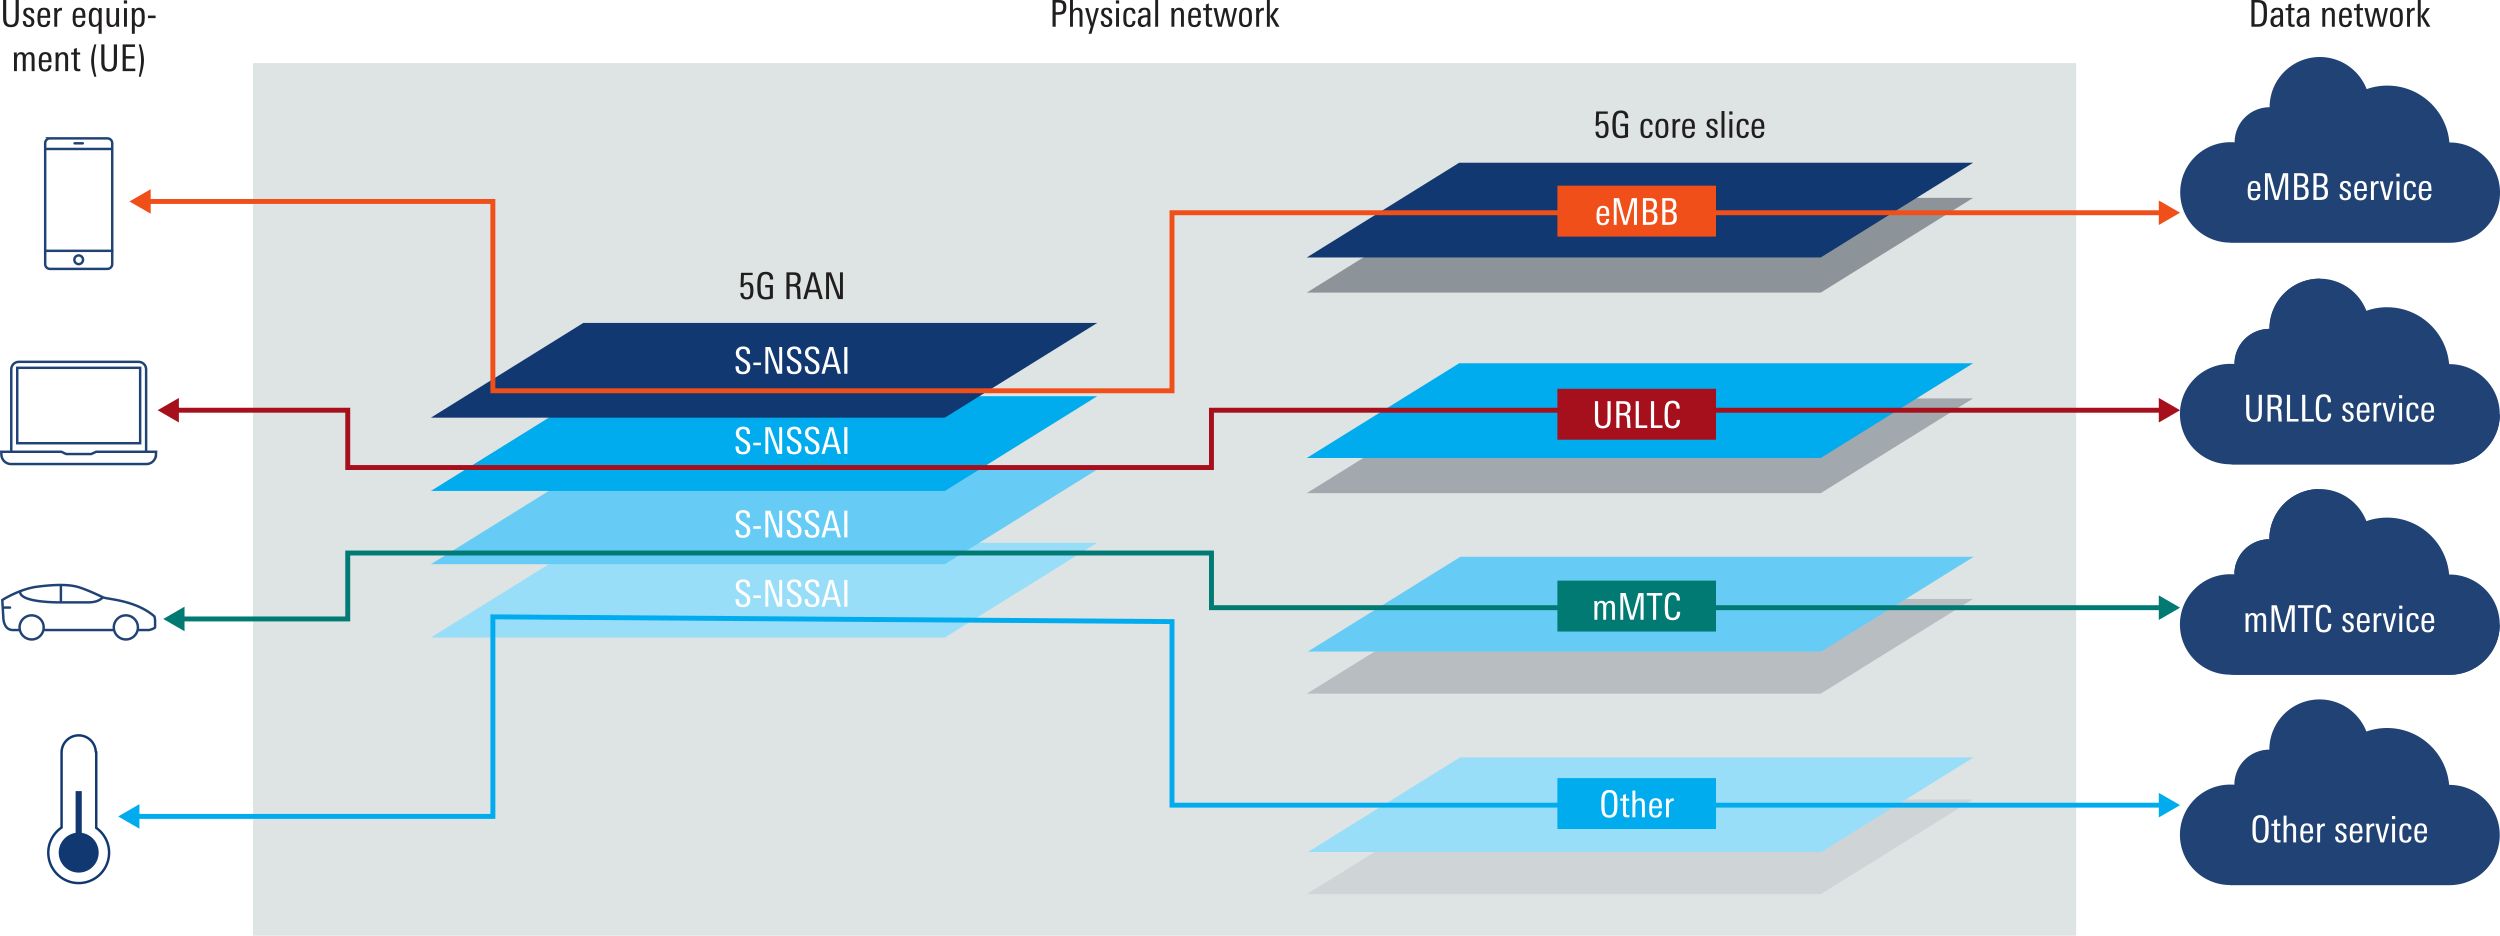 <svg xmlns="http://www.w3.org/2000/svg" xmlns:xlink="http://www.w3.org/1999/xlink" version="1.2" viewBox="0 0 506.917 189.717"><defs><symbol id="a" overflow="visible"><path d="M3.047-1.781c0 .605-.078 1.047-.235 1.328-.218.355-.601.531-1.14.531C.828.078.406-.359.406-1.234h.61c0 .574.222.859.671.859.301 0 .504-.125.61-.375.082-.195.125-.54.125-1.031 0-.79-.235-1.188-.703-1.188a.733.733 0 00-.453.156.57.57 0 00-.235.391H.438L.53-5.328h2.36v.469H1.125l-.094 1.828c.227-.258.516-.39.86-.39.457 0 .773.167.953.5.133.25.203.632.203 1.14zm0 0"/></symbol><symbol id="b" overflow="visible"><path d="M3.656-3.969H3v-.094c0-.632-.29-.953-.86-.953-.46 0-.761.235-.906.704-.086.292-.125.824-.125 1.593 0 .813.04 1.356.125 1.625.133.461.446.688.938.688.3 0 .57-.051.812-.156v-1.782h-.937v-.5h1.562V-.14c-.48.157-.953.235-1.421.235-.762 0-1.262-.258-1.5-.781C.52-1.04.438-1.704.438-2.673c0-.969.085-1.644.265-2.031.238-.55.719-.828 1.438-.828 1.007 0 1.515.496 1.515 1.484zm0 0"/></symbol><symbol id="d" overflow="visible"><path d="M3.5 0h-.656a3.562 3.562 0 01-.047-.563c0-.093-.012-.332-.031-.718-.032-.532-.079-.852-.141-.969-.094-.188-.344-.281-.75-.281h-.64V0H.593v-5.422h1.453c.488 0 .848.094 1.078.281.238.211.36.559.36 1.047 0 .367-.06.649-.172.844-.137.23-.368.387-.688.469.281.023.473.11.578.265.094.125.149.325.172.594 0 .024.016.324.047.906.008.168.02.391.031.672.008.074.024.188.047.344zm-.672-4.063c0-.312-.07-.53-.203-.656-.137-.125-.36-.187-.672-.187h-.719v1.875h.532c.406 0 .68-.067.828-.203.156-.145.234-.422.234-.829zm0 0"/></symbol><symbol id="e" overflow="visible"><path d="M4.031 0h-.656l-.39-1.375H1.108L.72 0h-.64l1.593-5.422h.781zM2.828-1.875l-.781-2.953-.781 2.953zm0 0"/></symbol><symbol id="f" overflow="visible"><path d="M4 0H3L1.187-4.875V0H.595v-5.422h1L3.406-.547v-4.875H4zm0 0"/></symbol><symbol id="g" overflow="visible"><path d="M2.828-1.172c0 .836-.39 1.25-1.172 1.25C1.113.078.75-.098.563-.453.425-.711.359-1.172.359-1.828s.063-1.117.188-1.39c.187-.427.562-.641 1.125-.641.426 0 .726.101.906.296.164.188.25.497.25.922H2.25c0-.53-.2-.796-.594-.796-.312 0-.515.167-.61.5-.054.199-.077.546-.077 1.046 0 .575.039.965.125 1.172.093.242.273.36.547.36.226 0 .39-.079.484-.235.07-.125.113-.316.125-.578zm0 0"/></symbol><symbol id="h" overflow="visible"><path d="M2.984-1.906c0 .687-.078 1.172-.234 1.453-.2.355-.563.531-1.094.531C1.113.078.75-.098.563-.453.425-.711.359-1.18.359-1.86c0-.645.07-1.114.22-1.407.194-.394.57-.593 1.124-.593.54 0 .906.183 1.094.546.125.25.187.72.187 1.407zm-.609.406v-.578c0-.438-.027-.738-.078-.906-.094-.301-.297-.454-.61-.454-.324 0-.539.165-.64.485-.063.18-.094.476-.094.89v.532c0 .367.031.625.094.781.101.262.312.39.625.39.289 0 .488-.124.594-.374.07-.164.109-.422.109-.766zm0 0"/></symbol><symbol id="i" overflow="visible"><path d="M2.078-3.281c-.062-.008-.105-.016-.125-.016-.293 0-.512.09-.656.266-.137.168-.203.398-.203.687V0H.5v-3.094c0-.25-.012-.476-.031-.687h.594v.5c.195-.383.515-.578.953-.578.039 0 .062.195.062.578zm0 0"/></symbol><symbol id="j" overflow="visible"><path d="M2.938-1.813H.952v.266c0 .387.035.664.11.828.101.242.3.36.593.36.426 0 .649-.274.672-.829h.594C2.879-.344 2.457.079 1.656.079 1.125.078.758-.098.563-.453.425-.723.359-1.148.359-1.734c0-.676.063-1.16.188-1.454.187-.445.566-.671 1.14-.671.54 0 .907.199 1.094.593.102.25.156.68.156 1.282zm-.594-.406c0-.363-.028-.617-.078-.765-.094-.301-.29-.454-.579-.454-.406 0-.64.247-.703.735a3.71 3.71 0 00-.03.484zm0 0"/></symbol><symbol id="k" overflow="visible"><path d="M2.594-1.031c0 .73-.399 1.093-1.188 1.093C.633.063.254-.344.266-1.155h.593c0 .074.004.148.016.218.031.387.21.579.547.579C1.805-.36 2-.551 2-.938a.678.678 0 00-.188-.5c-.074-.07-.242-.18-.5-.328-.355-.187-.578-.328-.671-.421-.188-.165-.282-.395-.282-.688 0-.332.102-.582.313-.75.195-.156.469-.234.812-.234.383 0 .66.093.829.28.164.18.253.454.265.829h-.594c0-.469-.18-.703-.53-.703a.507.507 0 00-.376.14.507.507 0 00-.14.376c0 .18.07.324.218.437.082.074.258.184.532.328.312.168.523.309.64.422.176.188.266.43.266.719zm0 0"/></symbol><symbol id="l" overflow="visible"><path d="M1.094 0H.5v-5.422h.594zm0 0"/></symbol><symbol id="m" overflow="visible"><path d="M1.125-4.703H.469v-.64h.656zM1.094 0H.5v-3.781h.594zm0 0"/></symbol><symbol id="n" overflow="visible"><path d="M3.75-1.797c0 .637-.117 1.106-.344 1.406-.25.325-.668.485-1.25.485-.617 0-1.043-.176-1.281-.531-.21-.29-.313-.758-.313-1.407v-3.578h.641v3.547c0 .469.047.809.14 1.016.145.304.415.453.813.453.395 0 .664-.149.813-.453.094-.196.14-.524.14-.985v-3.578h.641zm0 0"/></symbol><symbol id="o" overflow="visible"><path d="M2.984-3.781c-.011.18-.015.469-.015.875v4.344h-.61V-.375c-.21.281-.496.422-.859.422-.492 0-.82-.207-.984-.625C.41-.86.359-1.285.359-1.86c0-.582.051-1.02.157-1.313.175-.457.504-.687.984-.687.395 0 .695.171.906.515v-.437zm-.593 1.984c0-.52-.04-.89-.11-1.11-.117-.331-.324-.5-.625-.5-.468 0-.703.477-.703 1.423 0 .492.031.843.094 1.062.101.367.297.547.578.547.332 0 .555-.172.672-.516.062-.175.094-.476.094-.906zm0 0"/></symbol><symbol id="p" overflow="visible"><path d="M3.063 0h-.594v-.484c-.23.367-.547.546-.953.546C.836.063.5-.328.5-1.109v-2.672h.594v2.422c0 .304.023.523.078.656.082.219.254.328.516.328.5 0 .75-.367.75-1.11V-3.78h.593v2.953c0 .293.008.57.031.828zm0 0"/></symbol><symbol id="q" overflow="visible"><path d="M3.11-1.953c0 .625-.055 1.078-.157 1.36-.18.429-.512.64-1 .64-.375 0-.664-.14-.86-.422v1.813H.5v-4.344c0-.426-.012-.719-.031-.875h.594v.453c.207-.352.519-.531.937-.531.457 0 .773.203.953.609.102.273.156.703.156 1.297zM2.5-1.97c0-.437-.027-.754-.078-.953-.106-.32-.305-.484-.594-.484-.293 0-.5.164-.625.484-.086.242-.125.594-.125 1.063 0 .468.031.796.094.984.101.336.32.5.656.5.3 0 .504-.191.61-.578.039-.207.062-.547.062-1.016zm0 0"/></symbol><symbol id="r" overflow="visible"><path d="M1.844-1.75H.297v-.516h1.547zm0 0"/></symbol><symbol id="s" overflow="visible"><path d="M4.672 0h-.594v-2.547c0-.27-.027-.46-.078-.578-.074-.188-.227-.281-.453-.281-.45 0-.672.344-.672 1.031V0h-.594v-2.578c0-.258-.015-.442-.047-.547-.074-.188-.23-.281-.468-.281-.22 0-.391.11-.516.328-.105.2-.156.453-.156.765V0H.5v-3.125c0-.227-.012-.445-.031-.656h.594v.5c.195-.383.492-.578.89-.578.438 0 .719.195.844.578.219-.383.531-.578.937-.578.344 0 .586.109.735.328.133.199.203.515.203.953zm0 0"/></symbol><symbol id="t" overflow="visible"><path d="M3.031 0h-.594v-2.422c0-.32-.023-.539-.062-.656-.086-.219-.258-.328-.516-.328-.25 0-.449.125-.593.375-.118.21-.172.465-.172.765V0H.5v-2.953c0-.332-.012-.61-.031-.828h.594v.515c.207-.394.535-.593.984-.593.656 0 .984.39.984 1.171zm0 0"/></symbol><symbol id="u" overflow="visible"><path d="M1.969 0c-.188.02-.336.031-.438.031-.343 0-.578-.07-.703-.218C.723-.314.672-.551.672-.907v-2.437H.109v-.437h.563v-.703l.594-.25v.953h.671v.437h-.671v2.375c0 .211.03.352.093.422.063.074.172.11.329.11.03 0 .125-.008.28-.032zm0 0"/></symbol><symbol id="v" overflow="visible"><path d="M1.438 1.14h-.422C.586-.19.375-1.27.375-2.093c0-.894.219-2.004.656-3.328h.407c-.325 1.18-.485 2.29-.485 3.328 0 .899.16 1.977.485 3.235zm0 0"/></symbol><symbol id="w" overflow="visible"><path d="M3.156 0H.594v-5.422h2.5v.516h-1.86v1.86H3v.5H1.234v2.03h1.922zm0 0"/></symbol><symbol id="x" overflow="visible"><path d="M1.5-2.188c0 .856-.227 1.965-.672 3.329h-.39C.75-.191.905-1.29.905-2.156.906-3.22.75-4.305.437-5.422h.407c.437 1.281.656 2.36.656 3.234zm0 0"/></symbol><symbol id="y" overflow="visible"><path d="M3.39-3.969c0 .637-.156 1.063-.468 1.281-.23.168-.64.25-1.235.25h-.453V0h-.64v-5.422h1.265c.54 0 .926.102 1.157.297.25.219.375.605.375 1.156zm-.64 0c0-.351-.078-.597-.234-.734-.149-.133-.403-.203-.766-.203h-.516v1.953h.47c.382 0 .655-.07.812-.219.156-.144.234-.41.234-.797zm0 0"/></symbol><symbol id="z" overflow="visible"><path d="M3.031 0h-.594v-2.422c0-.312-.023-.531-.062-.656-.086-.219-.258-.328-.516-.328-.511 0-.765.37-.765 1.11V0H.5v-5.422h.594v2.078c.25-.344.566-.515.953-.515.656 0 .984.398.984 1.187zm0 0"/></symbol><symbol id="A" overflow="visible"><path d="M2.906-3.781L1.391 1.438H.812L1.25 0 .11-3.781h.64L1.547-.75l.766-3.031zm0 0"/></symbol><symbol id="B" overflow="visible"><path d="M2.844 0h-.578L2.25-.5c-.25.375-.586.563-1 .563C.926.063.676-.04.5-.25.344-.457.266-.723.266-1.047c0-.539.207-.898.625-1.078.27-.125.71-.191 1.328-.203v-.156c0-.313-.028-.532-.078-.657-.075-.195-.243-.296-.5-.296a.722.722 0 00-.47.156C1.056-3.187 1-3.047 1-2.86v.03H.406v-.03c0-.344.125-.602.375-.782.219-.144.508-.218.875-.218.438 0 .739.105.907.312.164.188.25.5.25.938v1.406c0 .45.007.851.03 1.203zm-.625-1.469v-.437h-.156c-.782 0-1.172.265-1.172.797 0 .492.18.734.546.734a.667.667 0 00.625-.36c.102-.187.157-.43.157-.734zm0 0"/></symbol><symbol id="C" overflow="visible"><path d="M4.906-3.781L3.953 0H3.25l-.734-3.125L1.796 0h-.718L.125-3.781h.64L1.47-.562l.734-3.22h.688l.75 3.22.687-3.22zm0 0"/></symbol><symbol id="D" overflow="visible"><path d="M3.063 0h-.704L1.125-2.11 2.25-3.78h.688L1.766-2.125zm-1.97 0H.5v-5.422h.594zm0 0"/></symbol><symbol id="E" overflow="visible"><path d="M3.75-2.797c0 .574-.016.996-.047 1.266-.086.523-.242.898-.469 1.125-.28.273-.718.406-1.312.406H.594v-5.422h1.328c.539 0 .953.106 1.234.313.25.187.414.46.5.812.063.305.094.805.094 1.5zm-.656.063c0-.5-.016-.852-.047-1.063-.055-.469-.188-.773-.406-.922-.168-.133-.418-.203-.75-.203h-.657v4.406h.75c.27 0 .485-.062.641-.187.219-.156.36-.469.422-.938.031-.226.047-.593.047-1.093zm0 0"/></symbol><symbol id="F" overflow="visible"><path d="M3.719-2.688c0 .938-.078 1.59-.235 1.954-.242.554-.714.828-1.421.828-.7 0-1.168-.258-1.407-.781-.105-.25-.172-.579-.203-.985a18.354 18.354 0 01-.016-1.016c0-.675.02-1.156.063-1.437.05-.363.164-.66.344-.89.258-.344.672-.516 1.234-.516.55 0 .957.156 1.219.468.176.231.297.54.36.922.038.293.062.778.062 1.454zm-.672-.046c0-.696-.027-1.188-.078-1.47-.106-.538-.403-.812-.89-.812-.513 0-.821.313-.923.938-.043.25-.062.703-.062 1.36 0 .698.02 1.167.062 1.405.051.305.14.528.266.672.144.157.363.235.656.235.469 0 .766-.285.89-.86.052-.25.079-.738.079-1.468zm0 0"/></symbol><symbol id="G" overflow="visible"><path d="M2.89-3.781L1.845 0h-.688L.11-3.781H.75l.766 3.187.796-3.187zm0 0"/></symbol><symbol id="H" overflow="visible"><path d="M5.297 0h-.61v-4.953L3.282 0h-.703L1.172-4.953V0H.594v-5.422h1.062L2.953-.64 4.25-5.42h1.047zm0 0"/></symbol><symbol id="I" overflow="visible"><path d="M3.188-4.906h-1.25V0h-.625v-4.906H.046v-.516h3.14zm0 0"/></symbol><symbol id="J" overflow="visible"><path d="M3.563-1.5c0 1.063-.516 1.594-1.547 1.594-.7 0-1.153-.25-1.36-.75C.508-1.008.437-1.687.437-2.687c0-.958.067-1.618.204-1.985.226-.57.707-.86 1.437-.86.957 0 1.438.509 1.438 1.516v.11h-.641V-4c0-.676-.273-1.016-.813-1.016-.43 0-.703.215-.828.641-.093.293-.14.852-.14 1.672 0 .875.047 1.453.14 1.734.114.375.375.563.782.563.593 0 .89-.367.89-1.11v-.109h.656zm0 0"/></symbol><symbol id="K" overflow="visible"><path d="M3.547-1.484c0 .554-.137.945-.406 1.171C2.89-.102 2.484 0 1.92 0H.595v-5.422h1.453c.476 0 .832.106 1.062.313.227.21.344.558.344 1.046 0 .336-.058.594-.172.782-.125.199-.34.351-.64.453.351.086.597.242.734.469.113.199.172.492.172.875zm-.735-2.547c0-.332-.085-.567-.25-.703-.148-.114-.382-.172-.703-.172h-.625v1.843h.657c.613 0 .921-.32.921-.968zm.079 2.515c0-.351-.079-.613-.235-.78-.148-.177-.398-.267-.75-.267h-.672v2.047h.579c.375 0 .644-.062.812-.187.176-.145.266-.414.266-.813zm0 0"/></symbol><symbol id="L" overflow="visible"><path d="M2.938 0H.594v-5.422h.64v4.906h1.704zm0 0"/></symbol><symbol id="M" overflow="visible"><path d="M3.328-1.328c0 .469-.137.824-.406 1.062-.262.243-.621.36-1.078.36C1.3.094.91-.031.672-.281.442-.531.328-.926.328-1.47v-.047h.656v.047c0 .344.051.594.157.75.132.211.367.313.703.313.539 0 .812-.29.812-.875 0-.29-.094-.535-.281-.735-.086-.082-.305-.226-.656-.437-.48-.3-.793-.531-.938-.688-.261-.27-.39-.613-.39-1.03 0-.438.14-.774.421-1.016.258-.227.614-.344 1.063-.344.938 0 1.406.437 1.406 1.312v.188h-.656v-.125c0-.282-.047-.489-.14-.625-.126-.157-.337-.235-.626-.235-.25 0-.449.075-.593.22-.137.148-.204.343-.204.593 0 .305.114.558.344.766.02.023.274.187.766.5.437.273.707.468.812.593.227.25.344.59.344 1.016zm0 0"/></symbol><symbol id="N" overflow="visible"><path d="M1.234 0h-.64v-5.422h.64zm0 0"/></symbol></defs><path d="M420.98 189.717H51.312V12.784H420.98zm0 0" fill="#dee3e3"/><path d="M264.976 181.307l30.898-19.207h104.211l-30.898 19.207zm0 0" fill="#cfd4d7" fill-rule="evenodd"/><path d="M265.195 172.764l30.898-19.207h104.102l-30.899 19.207zm0 0" fill="#99def8" fill-rule="evenodd"/><path d="M264.976 140.647l30.898-19.207h104.211l-30.898 19.207zm0 0" fill="#b8bdc2" fill-rule="evenodd"/><path d="M264.976 99.987l30.898-19.207h104.211l-30.898 19.207zm0 0" fill="#a1a8ae" fill-rule="evenodd"/><path d="M264.976 92.862l30.898-19.207h104.211l-30.898 19.207zm0 0" fill="#00abee" fill-rule="evenodd"/><path d="M264.976 59.326l30.898-19.207h104.211l-30.898 19.207zm0 0" fill="#8c9499" fill-rule="evenodd"/><path d="M264.976 52.201l30.898-19.207h104.211l-30.898 19.207zm0 0" fill="#113870" fill-rule="evenodd"/><path d="M87.367 129.264l30.898-19.207h104.21l-30.898 19.207zm0 0" fill="#99def8" fill-rule="evenodd"/><path d="M87.367 114.405l30.898-19.207h104.21l-30.898 19.207zm0 0" fill="#66ccf5" fill-rule="evenodd"/><path d="M87.367 99.55l30.898-19.208h104.21L191.578 99.55zm0 0" fill="#00abee" fill-rule="evenodd"/><path d="M87.367 84.69l30.898-19.207h104.21L191.578 84.69zm0 0" fill="#113870" fill-rule="evenodd"/><path d="M265.195 132.104l30.898-19.207h104.102l-30.899 19.207zm0 0" fill="#66ccf5" fill-rule="evenodd"/><path d="M23.077 127.178a2.445 2.445 0 012.48-2.402 2.446 2.446 0 012.407 2.48 2.445 2.445 0 01-2.441 2.406 2.464 2.464 0 01-2.446-2.48v-.004zm-19.105 0a2.443 2.443 0 112.441 2.484 2.464 2.464 0 01-2.441-2.484zm23.922.57h2.281c.211 0 1.277-.351 1.274-.57v-1.281c0-.067-.043-.832-.18-.95-3.887-3.324-9.555-3.413-10.39-3.84 0 0-3.438-1.671-5.278-2.144-1.844-.472-4.488-.457-8.059 0-3.57.457-7.078 2.703-7.078 2.703l.211 3.563s.008 2.52 1.938 2.52h1.425m4.926 0h13.969m-10.277-5.61h5.246c1.117 0 2.187-.223 2.976-1.031m-8.222 1.031s-8.868.195-8.563-2.258" fill="none" stroke="#214275" stroke-width=".5" stroke-miterlimit="10"/><path d="M.671 123.201h1.36" fill="none" stroke="#214275" stroke-width=".5" stroke-linecap="round" stroke-miterlimit="10"/><path d="M12.347 118.612v3.527M10.128 28.057h11.656c.536 0 .97.437.97.973v24.52a.97.97 0 01-.97.972H10.128a.97.97 0 01-.969-.973V29.03c0-.535.434-.972.97-.972zm0 0" fill="none" stroke="#214275" stroke-width=".5" stroke-miterlimit="10"/><path d="M22.753 50.858H9.16M22.5 30.201H9.412M16.788 29.057h-1.664M15.956 51.795a.88.88 0 01.88.88.88.88 0 01-.88.878.88.88 0 01-.879-.879.88.88 0 01.88-.879zm0 0" fill="none" stroke="#214275" stroke-width=".5" stroke-linecap="round" stroke-miterlimit="10"/><path d="M29.827 40.85h70.11v38.387h137.707V43.135H438.46" fill="none" stroke="#f04f19" stroke-miterlimit="10"/><path d="M30.558 43.342L26.24 40.85l4.317-2.492zm0 0M437.73 45.627l4.316-2.492-4.316-2.492zm0 0M347.949 47.975h-32.16V37.65h32.16zm0 0" fill="#f04f19"/><path d="M35.542 83.178h34.969V94.8h175.133V83.18H438.46" fill="none" stroke="#a60f1c" stroke-miterlimit="10"/><path d="M36.273 85.67l-4.317-2.492 4.317-2.492zm0 0M437.73 85.67l4.316-2.492-4.316-2.492zm0 0M347.949 89.159h-32.16V78.834h32.16zm0 0" fill="#a60f1c"/><path d="M36.687 125.502H70.51v-13.37h175.137v11.085H438.46" fill="none" stroke="#007a73" stroke-miterlimit="10"/><path d="M37.417 127.998l-4.32-2.496 4.32-2.492zm0 0M437.73 125.71l4.316-2.493-4.316-2.492zm0 0M347.949 128.057h-32.16v-10.324h32.16zm0 0" fill="#007a73"/><path d="M347.949 168.1h-32.16v-10.324h32.16zm0 0" fill="#00abee"/><path d="M27.542 165.545h72.399v-40.472l137.703.968v37.22H438.46" fill="none" stroke="#00abee" stroke-miterlimit="10"/><path d="M28.273 168.037l-4.317-2.492 4.317-2.492zm0 0M437.73 165.752l4.316-2.492-4.316-2.492zm0 0" fill="#00abee"/><path d="M19.515 167.873V152.58h-.09a3.468 3.468 0 10-6.938 0v15.22a6.164 6.164 0 109.633 5.098 6.145 6.145 0 00-2.605-5.025zm0 0" fill="none" stroke="#113870" stroke-width=".5" stroke-miterlimit="10"/><path d="M20.007 172.881a4.05 4.05 0 01-4.05 4.051 4.05 4.05 0 01-4.051-4.05 4.05 4.05 0 014.05-4.052 4.05 4.05 0 014.051 4.051" fill="#113870"/><path d="M15.956 160.409v9.843" fill="none" stroke="#113870" stroke-width="1.252" stroke-miterlimit="10"/><path d="M29.667 94.092H2.245A1.963 1.963 0 01.288 92.23l-.027-.633h12.152l1.012.469h5.063l1.011-.469h12.153l-.032.629a1.952 1.952 0 01-1.953 1.867zm0 0" fill="none" stroke="#214275" stroke-width=".5" stroke-miterlimit="10"/><path d="M29.628 91.479v-16.59c0-.836-.68-1.52-1.52-1.52H3.805c-.84 0-1.52.684-1.52 1.52v16.719" fill="none" stroke="#214275" stroke-width=".5" stroke-miterlimit="10"/><path d="M3.495 74.58h24.922v15.29H3.495zm0 0" fill="none" stroke="#214275" stroke-width=".5" stroke-miterlimit="10"/><path d="M496.656 159.147h-.055c-.555-6.457-5.961-11.531-12.586-11.531-1.461 0-2.867.246-4.191.714a10.171 10.171 0 00-9.493-6.511 10.178 10.178 0 00-10.183 10.183 7.087 7.087 0 00-7.09 7.09v.027c-.277-.027-.582-.027-.856-.027a10.178 10.178 0 00-10.183 10.184c0 5.629 4.555 10.18 10.183 10.18v.027h44.48c5.63 0 10.18-4.551 10.18-10.18s-4.578-10.156-10.206-10.156M496.656 116.49h-.055c-.555-6.456-5.961-11.535-12.586-11.535-1.461 0-2.867.25-4.191.72a10.166 10.166 0 00-9.493-6.513 10.174 10.174 0 00-10.183 10.18 7.09 7.09 0 00-7.09 7.094v.027c-.277-.027-.582-.027-.856-.027a10.178 10.178 0 00-10.183 10.183c0 5.63 4.555 10.18 10.183 10.18v.027h44.48c5.63 0 10.18-4.55 10.18-10.183 0-5.63-4.578-10.152-10.206-10.152" fill="#214275"/><path d="M452.202 136.826h44.48c5.63 0 10.18-4.55 10.18-10.18M470.331 99.162a10.178 10.178 0 00-10.183 10.184 7.087 7.087 0 00-7.09 7.09M496.656 73.834h-.055c-.555-6.457-5.961-11.535-12.586-11.535-1.461 0-2.867.25-4.191.719a10.166 10.166 0 00-9.493-6.512 10.174 10.174 0 00-10.183 10.18 7.09 7.09 0 00-7.09 7.094v.027c-.277-.027-.582-.027-.856-.027a10.174 10.174 0 00-10.183 10.18 10.178 10.178 0 0010.183 10.183v.027h44.48c5.63 0 10.18-4.554 10.18-10.183 0-5.63-4.578-10.153-10.206-10.153" fill="#214275"/><path d="M470.386 56.506a10.174 10.174 0 00-10.184 10.18 7.09 7.09 0 00-7.09 7.094M496.71 28.889h-.054c-.555-6.457-5.961-11.531-12.582-11.531a12.52 12.52 0 00-4.196.715 10.167 10.167 0 00-9.492-6.512 10.178 10.178 0 00-10.184 10.183 7.087 7.087 0 00-7.09 7.09v.028c-.277-.028-.578-.028-.855-.028a10.174 10.174 0 00-10.18 10.184c0 5.629 4.551 10.18 10.18 10.18v.027h44.48c5.63 0 10.18-4.55 10.18-10.18 0-5.629-4.578-10.156-10.207-10.156" fill="#214275"/><g fill="#211e1e" transform="translate(-28.5 -67.31)"><use height="100%" width="100%" y="127.947" x="178.222" xlink:href="#a"/><use height="100%" width="100%" y="127.947" x="181.612" xlink:href="#b"/><use height="100%" width="100%" y="127.947" x="185.677" xlink:href="#c"/><use height="100%" width="100%" y="127.947" x="187.372" xlink:href="#d"/><use height="100%" width="100%" y="127.947" x="191.302" xlink:href="#e"/><use height="100%" width="100%" y="127.947" x="195.412" xlink:href="#f"/></g><g fill="#211e1e" transform="translate(-28.5 -67.31)"><use height="100%" width="100%" y="95.24" x="351.614" xlink:href="#a"/><use height="100%" width="100%" y="95.24" x="355.004" xlink:href="#b"/><use height="100%" width="100%" y="95.24" x="359.069" xlink:href="#c"/><use height="100%" width="100%" y="95.24" x="360.764" xlink:href="#g"/><use height="100%" width="100%" y="95.24" x="363.809" xlink:href="#h"/><use height="100%" width="100%" y="95.24" x="367.147" xlink:href="#i"/></g><g fill="#211e1e" transform="translate(-28.5 -67.31)"><use height="100%" width="100%" y="95.24" x="369.232" xlink:href="#j"/><use height="100%" width="100%" y="95.24" x="372.502" xlink:href="#c"/><use height="100%" width="100%" y="95.24" x="374.197" xlink:href="#k"/><use height="100%" width="100%" y="95.24" x="377.069" xlink:href="#l"/><use height="100%" width="100%" y="95.24" x="378.667" xlink:href="#m"/><use height="100%" width="100%" y="95.24" x="380.264" xlink:href="#g"/><use height="100%" width="100%" y="95.24" x="383.309" xlink:href="#j"/></g><g fill="#211e1e" transform="translate(-28.5 -67.31)"><use height="100%" width="100%" y="72.732" x="28.559" xlink:href="#n"/><use height="100%" width="100%" y="72.732" x="32.864" xlink:href="#k"/><use height="100%" width="100%" y="72.732" x="35.737" xlink:href="#j"/><use height="100%" width="100%" y="72.732" x="39.007" xlink:href="#i"/><use height="100%" width="100%" y="72.732" x="41.182" xlink:href="#c"/><use height="100%" width="100%" y="72.732" x="42.877" xlink:href="#j"/><use height="100%" width="100%" y="72.732" x="46.147" xlink:href="#o"/><use height="100%" width="100%" y="72.732" x="49.604" xlink:href="#p"/><use height="100%" width="100%" y="72.732" x="53.144" xlink:href="#m"/><use height="100%" width="100%" y="72.732" x="54.742" xlink:href="#q"/><use height="100%" width="100%" y="72.732" x="58.207" xlink:href="#r"/></g><g fill="#211e1e" transform="translate(-28.5 -67.31)"><use height="100%" width="100%" y="81.732" x="30.839" xlink:href="#s"/><use height="100%" width="100%" y="81.732" x="36.007" xlink:href="#j"/><use height="100%" width="100%" y="81.732" x="39.277" xlink:href="#t"/><use height="100%" width="100%" y="81.732" x="42.817" xlink:href="#u"/><use height="100%" width="100%" y="81.732" x="44.909" xlink:href="#c"/><use height="100%" width="100%" y="81.732" x="46.604" xlink:href="#v"/><use height="100%" width="100%" y="81.732" x="48.472" xlink:href="#n"/><use height="100%" width="100%" y="81.732" x="52.777" xlink:href="#w"/><use height="100%" width="100%" y="81.732" x="56.197" xlink:href="#x"/></g><g fill="#211e1e" transform="translate(-28.5 -67.31)"><use height="100%" width="100%" y="72.732" x="241.327" xlink:href="#y"/><use height="100%" width="100%" y="72.732" x="244.964" xlink:href="#z"/></g><g fill="#211e1e" transform="translate(-28.5 -67.31)"><use height="100%" width="100%" y="72.732" x="248.414" xlink:href="#A"/><use height="100%" width="100%" y="72.732" x="251.429" xlink:href="#k"/><use height="100%" width="100%" y="72.732" x="254.302" xlink:href="#m"/><use height="100%" width="100%" y="72.732" x="255.899" xlink:href="#g"/><use height="100%" width="100%" y="72.732" x="258.944" xlink:href="#B"/><use height="100%" width="100%" y="72.732" x="262.237" xlink:href="#l"/><use height="100%" width="100%" y="72.732" x="263.834" xlink:href="#c"/><use height="100%" width="100%" y="72.732" x="265.529" xlink:href="#t"/><use height="100%" width="100%" y="72.732" x="269.069" xlink:href="#j"/><use height="100%" width="100%" y="72.732" x="272.339" xlink:href="#u"/><use height="100%" width="100%" y="72.732" x="274.432" xlink:href="#C"/></g><g fill="#211e1e" transform="translate(-28.5 -67.31)"><use height="100%" width="100%" y="72.732" x="279.374" xlink:href="#h"/><use height="100%" width="100%" y="72.732" x="282.712" xlink:href="#i"/><use height="100%" width="100%" y="72.732" x="284.887" xlink:href="#D"/></g><g fill="#211e1e" transform="translate(-28.5 -67.31)"><use height="100%" width="100%" y="72.732" x="484.417" xlink:href="#E"/><use height="100%" width="100%" y="72.732" x="488.609" xlink:href="#B"/></g><g fill="#211e1e" transform="translate(-28.5 -67.31)"><use height="100%" width="100%" y="72.732" x="491.812" xlink:href="#u"/><use height="100%" width="100%" y="72.732" x="493.904" xlink:href="#B"/><use height="100%" width="100%" y="72.732" x="497.197" xlink:href="#c"/><use height="100%" width="100%" y="72.732" x="498.892" xlink:href="#t"/><use height="100%" width="100%" y="72.732" x="502.432" xlink:href="#j"/><use height="100%" width="100%" y="72.732" x="505.702" xlink:href="#u"/><use height="100%" width="100%" y="72.732" x="507.794" xlink:href="#C"/></g><g fill="#211e1e" transform="translate(-28.5 -67.31)"><use height="100%" width="100%" y="72.732" x="512.737" xlink:href="#h"/><use height="100%" width="100%" y="72.732" x="516.074" xlink:href="#i"/><use height="100%" width="100%" y="72.732" x="518.249" xlink:href="#D"/></g><g fill="#fff" transform="translate(-28.5 -67.31)"><use height="100%" width="100%" y="238.115" x="484.792" xlink:href="#F"/><use height="100%" width="100%" y="238.115" x="488.947" xlink:href="#u"/><use height="100%" width="100%" y="238.115" x="491.039" xlink:href="#z"/><use height="100%" width="100%" y="238.115" x="494.579" xlink:href="#j"/><use height="100%" width="100%" y="238.115" x="497.849" xlink:href="#i"/><use height="100%" width="100%" y="238.115" x="500.024" xlink:href="#c"/><use height="100%" width="100%" y="238.115" x="501.719" xlink:href="#k"/><use height="100%" width="100%" y="238.115" x="504.592" xlink:href="#j"/><use height="100%" width="100%" y="238.115" x="507.862" xlink:href="#i"/><use height="100%" width="100%" y="238.115" x="510.037" xlink:href="#G"/><use height="100%" width="100%" y="238.115" x="513.044" xlink:href="#m"/><use height="100%" width="100%" y="238.115" x="514.642" xlink:href="#g"/><use height="100%" width="100%" y="238.115" x="517.687" xlink:href="#j"/></g><g fill="#fff" transform="translate(-28.5 -67.31)"><use height="100%" width="100%" y="195.455" x="483.329" xlink:href="#s"/><use height="100%" width="100%" y="195.455" x="488.497" xlink:href="#H"/><use height="100%" width="100%" y="195.455" x="494.399" xlink:href="#I"/><use height="100%" width="100%" y="195.455" x="497.647" xlink:href="#J"/><use height="100%" width="100%" y="195.455" x="501.479" xlink:href="#c"/><use height="100%" width="100%" y="195.455" x="503.174" xlink:href="#k"/><use height="100%" width="100%" y="195.455" x="506.047" xlink:href="#j"/><use height="100%" width="100%" y="195.455" x="509.317" xlink:href="#i"/><use height="100%" width="100%" y="195.455" x="511.492" xlink:href="#G"/><use height="100%" width="100%" y="195.455" x="514.499" xlink:href="#m"/><use height="100%" width="100%" y="195.455" x="516.097" xlink:href="#g"/><use height="100%" width="100%" y="195.455" x="519.142" xlink:href="#j"/></g><path d="M452.257 94.17h44.48c5.63 0 10.18-4.554 10.18-10.183" fill="#214275"/><g fill="#fff" transform="translate(-28.5 -67.31)"><use height="100%" width="100%" y="107.853" x="483.899" xlink:href="#j"/><use height="100%" width="100%" y="107.853" x="487.169" xlink:href="#H"/><use height="100%" width="100%" y="107.853" x="493.072" xlink:href="#K"/><use height="100%" width="100%" y="107.853" x="496.994" xlink:href="#K"/><use height="100%" width="100%" y="107.853" x="500.917" xlink:href="#c"/><use height="100%" width="100%" y="107.853" x="502.612" xlink:href="#k"/><use height="100%" width="100%" y="107.853" x="505.484" xlink:href="#j"/><use height="100%" width="100%" y="107.853" x="508.754" xlink:href="#i"/><use height="100%" width="100%" y="107.853" x="510.929" xlink:href="#G"/><use height="100%" width="100%" y="107.853" x="513.937" xlink:href="#m"/><use height="100%" width="100%" y="107.853" x="515.534" xlink:href="#g"/><use height="100%" width="100%" y="107.853" x="518.579" xlink:href="#j"/></g><g fill="#fff" transform="translate(-28.5 -67.31)"><use height="100%" width="100%" y="112.9" x="351.862" xlink:href="#j"/><use height="100%" width="100%" y="112.9" x="355.132" xlink:href="#H"/><use height="100%" width="100%" y="112.9" x="361.034" xlink:href="#K"/><use height="100%" width="100%" y="112.9" x="364.957" xlink:href="#K"/></g><g fill="#fff" transform="translate(-28.5 -67.31)"><use height="100%" width="100%" y="154.083" x="351.337" xlink:href="#n"/><use height="100%" width="100%" y="154.083" x="355.642" xlink:href="#d"/><use height="100%" width="100%" y="154.083" x="359.572" xlink:href="#L"/><use height="100%" width="100%" y="154.083" x="362.662" xlink:href="#L"/></g><use height="100%" width="100%" y="154.083" x="365.572" xlink:href="#J" fill="#fff" transform="translate(-28.5 -67.31)"/><g fill="#fff" transform="translate(-28.5 -67.31)"><use height="100%" width="100%" y="192.978" x="351.299" xlink:href="#s"/><use height="100%" width="100%" y="192.978" x="356.467" xlink:href="#H"/><use height="100%" width="100%" y="192.978" x="362.369" xlink:href="#I"/><use height="100%" width="100%" y="192.978" x="365.617" xlink:href="#J"/></g><g fill="#fff" transform="translate(-28.5 -67.31)"><use height="100%" width="100%" y="233.02" x="352.754" xlink:href="#F"/><use height="100%" width="100%" y="233.02" x="356.909" xlink:href="#u"/><use height="100%" width="100%" y="233.02" x="359.002" xlink:href="#z"/><use height="100%" width="100%" y="233.02" x="362.542" xlink:href="#j"/><use height="100%" width="100%" y="233.02" x="365.812" xlink:href="#i"/></g><g fill="#fff" transform="translate(-28.5 -67.31)"><use height="100%" width="100%" y="143.095" x="177.307" xlink:href="#M"/><use height="100%" width="100%" y="143.095" x="180.952" xlink:href="#r"/><use height="100%" width="100%" y="143.095" x="183.097" xlink:href="#f"/><use height="100%" width="100%" y="143.095" x="187.694" xlink:href="#M"/><use height="100%" width="100%" y="143.095" x="191.339" xlink:href="#M"/><use height="100%" width="100%" y="143.095" x="194.984" xlink:href="#e"/><use height="100%" width="100%" y="143.095" x="199.094" xlink:href="#N"/></g><g fill="#fff" transform="translate(-28.5 -67.31)"><use height="100%" width="100%" y="159.348" x="177.307" xlink:href="#M"/><use height="100%" width="100%" y="159.348" x="180.952" xlink:href="#r"/><use height="100%" width="100%" y="159.348" x="183.097" xlink:href="#f"/><use height="100%" width="100%" y="159.348" x="187.694" xlink:href="#M"/><use height="100%" width="100%" y="159.348" x="191.339" xlink:href="#M"/><use height="100%" width="100%" y="159.348" x="194.984" xlink:href="#e"/><use height="100%" width="100%" y="159.348" x="199.094" xlink:href="#N"/></g><g fill="#fff" transform="translate(-28.5 -67.31)"><use height="100%" width="100%" y="176.275" x="177.307" xlink:href="#M"/><use height="100%" width="100%" y="176.275" x="180.952" xlink:href="#r"/><use height="100%" width="100%" y="176.275" x="183.097" xlink:href="#f"/><use height="100%" width="100%" y="176.275" x="187.694" xlink:href="#M"/><use height="100%" width="100%" y="176.275" x="191.339" xlink:href="#M"/><use height="100%" width="100%" y="176.275" x="194.984" xlink:href="#e"/><use height="100%" width="100%" y="176.275" x="199.094" xlink:href="#N"/></g><g fill="#fff" transform="translate(-28.5 -67.31)"><use height="100%" width="100%" y="190.323" x="177.307" xlink:href="#M"/><use height="100%" width="100%" y="190.323" x="180.952" xlink:href="#r"/><use height="100%" width="100%" y="190.323" x="183.097" xlink:href="#f"/><use height="100%" width="100%" y="190.323" x="187.694" xlink:href="#M"/><use height="100%" width="100%" y="190.323" x="191.339" xlink:href="#M"/><use height="100%" width="100%" y="190.323" x="194.984" xlink:href="#e"/><use height="100%" width="100%" y="190.323" x="199.094" xlink:href="#N"/></g><g fill="#fff" transform="translate(-28.5 -67.31)"><use height="100%" width="100%" y="152.785" x="483.382" xlink:href="#n"/><use height="100%" width="100%" y="152.785" x="487.687" xlink:href="#d"/><use height="100%" width="100%" y="152.785" x="491.617" xlink:href="#L"/><use height="100%" width="100%" y="152.785" x="494.707" xlink:href="#L"/></g><g fill="#fff" transform="translate(-28.5 -67.31)"><use height="100%" width="100%" y="152.785" x="497.617" xlink:href="#J"/><use height="100%" width="100%" y="152.785" x="501.449" xlink:href="#c"/><use height="100%" width="100%" y="152.785" x="503.144" xlink:href="#k"/><use height="100%" width="100%" y="152.785" x="506.017" xlink:href="#j"/><use height="100%" width="100%" y="152.785" x="509.287" xlink:href="#i"/><use height="100%" width="100%" y="152.785" x="511.462" xlink:href="#G"/><use height="100%" width="100%" y="152.785" x="514.469" xlink:href="#m"/><use height="100%" width="100%" y="152.785" x="516.067" xlink:href="#g"/><use height="100%" width="100%" y="152.785" x="519.112" xlink:href="#j"/></g></svg>